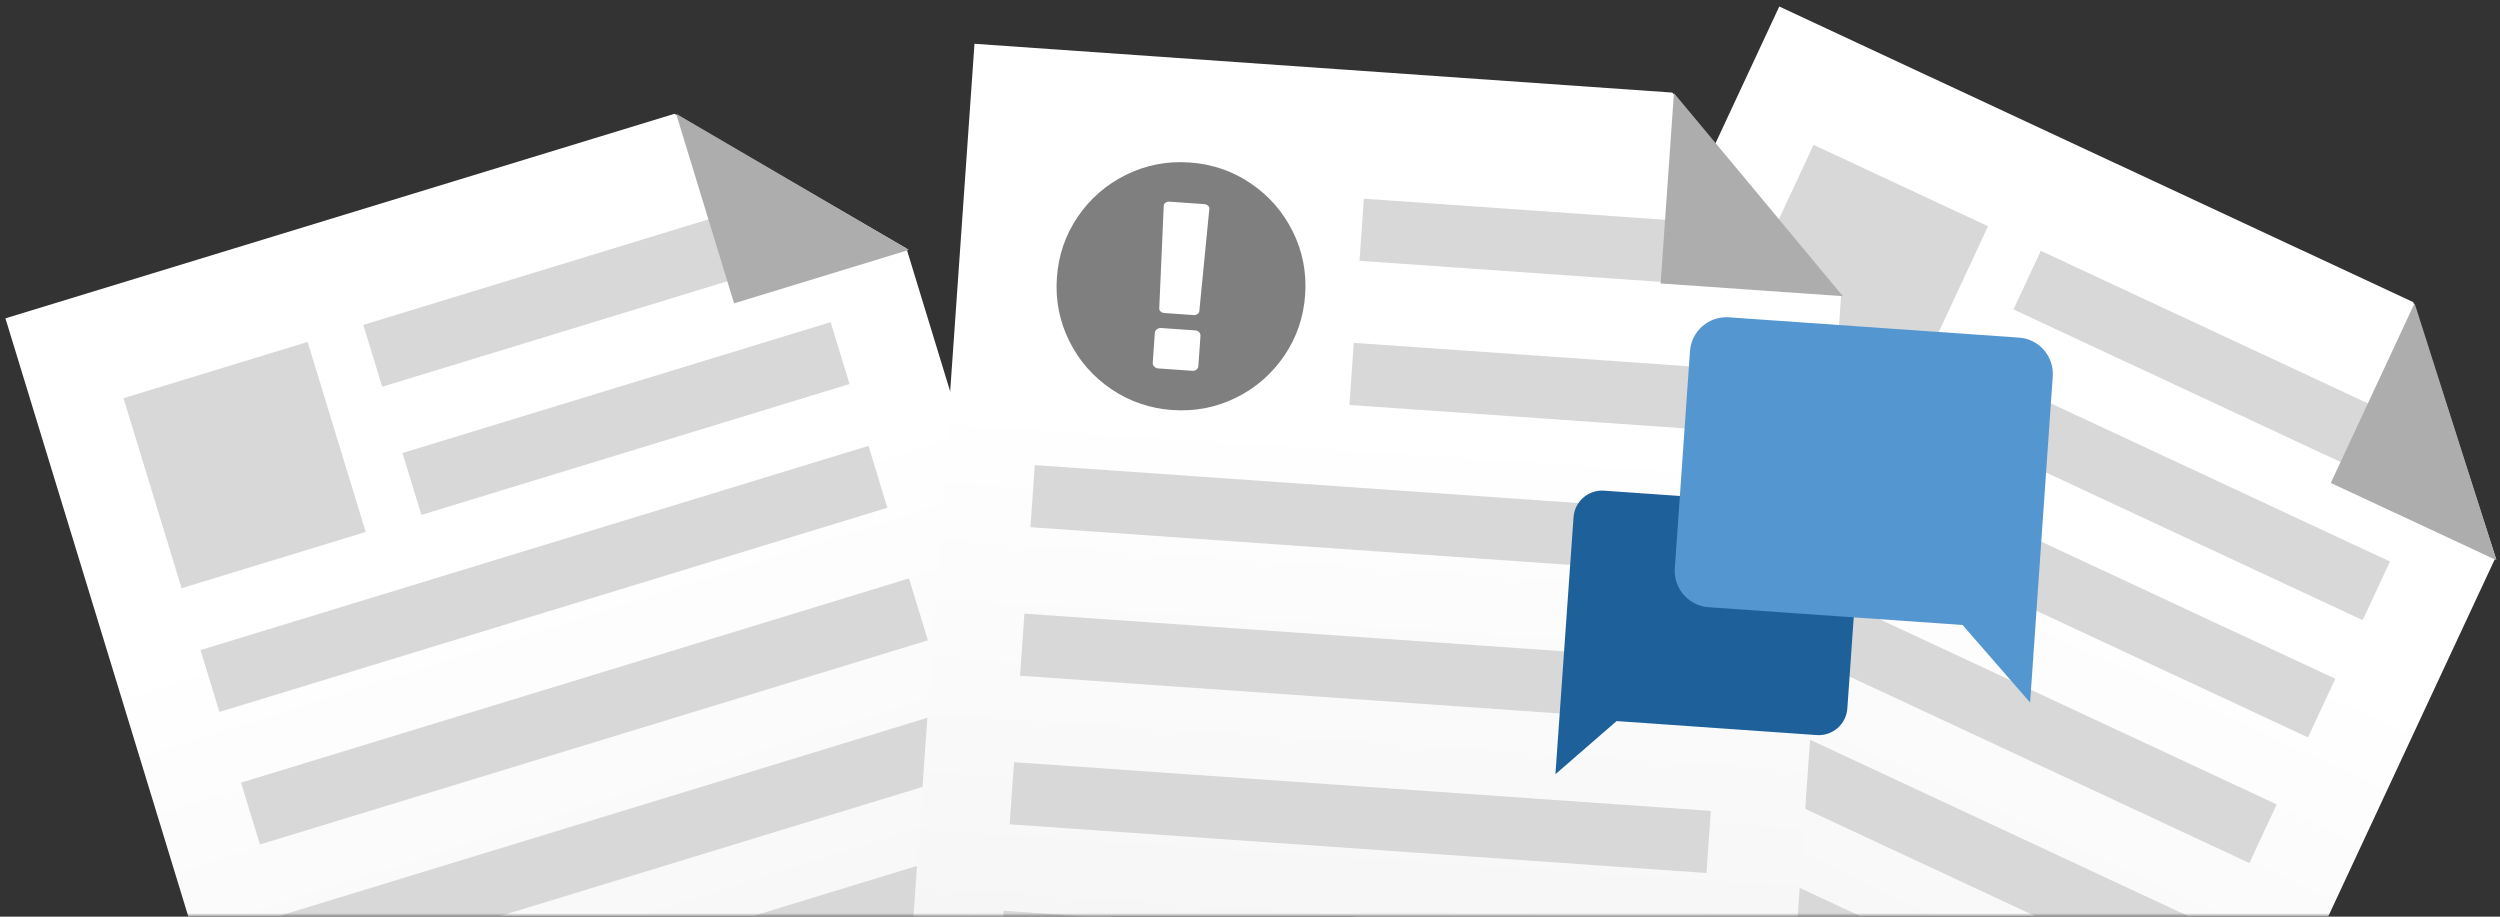 <?xml version="1.0" encoding="UTF-8"?>
<svg width="360px" height="132px" viewBox="0 0 360 132" version="1.1" xmlns="http://www.w3.org/2000/svg" xmlns:xlink="http://www.w3.org/1999/xlink">
    <rect x="0" y="0" width="360" height="132" fill="#333333" stroke="none"/>
    <!-- Generator: Sketch 47.1 (45422) - http://www.bohemiancoding.com/sketch -->
    <title>page-info-icon</title>
    <desc>Created with Sketch.</desc>
    <defs>
        <rect id="path-1" x="0" y="0" width="386" height="137"></rect>
        <linearGradient x1="50%" y1="99.4%" x2="50%" y2="33.412%" id="linearGradient-3">
            <stop stop-color="#F3F3F3" offset="0%"></stop>
            <stop stop-color="#FFFFFF" offset="100%"></stop>
        </linearGradient>
    </defs>
    <g id="Page-1" stroke="none" stroke-width="1" fill="none" fill-rule="evenodd">
        <g id="page-info-icon" transform="translate(-9, -5)">
            <g id="Group-3">
                <g id="Clipped">
                    <mask id="mask-2" fill="white">
                        <use xlink:href="#path-1"></use>
                    </mask>
                    <g id="path-2"></g>
                    <g id="Group" mask="url(#mask-2)">
                        <g transform="translate(191.826, 106.494) rotate(4) translate(-191.826, -106.494) translate(5.826, 0.994)">
                            <g id="Group-Copy" transform="translate(283.634, 96.758) rotate(21) translate(-283.634, -96.758) translate(219.634, 17.758)">
                                <polygon id="Rectangle-18" fill="url(#linearGradient-3)" fill-rule="nonzero" points="0 0 100.736 0 127.019 28.316 127.019 157.033 0 157.033"></polygon>
                                <rect id="Rectangle-19" fill="#D8D8D8" fill-rule="nonzero" x="12.895" y="15.969" width="27.725" height="28.612"></rect>
                                <rect id="Rectangle-25" fill="#D8D8D8" fill-rule="nonzero" x="49.002" y="15.969" width="64.477" height="9.316"></rect>
                                <rect id="Rectangle-25-Copy" fill="#D8D8D8" fill-rule="nonzero" x="49.002" y="35.266" width="64.477" height="9.316"></rect>
                                <rect id="Rectangle-25-Copy-2" fill="#D8D8D8" fill-rule="nonzero" x="12.895" y="53.897" width="100.583" height="9.316"></rect>
                                <rect id="Rectangle-25-Copy-3" fill="#D8D8D8" fill-rule="nonzero" x="12.895" y="73.859" width="100.583" height="9.316"></rect>
                                <rect id="Rectangle-25-Copy-4" fill="#D8D8D8" fill-rule="nonzero" x="12.895" y="93.82" width="100.583" height="9.316"></rect>
                                <rect id="Rectangle-25-Copy-5" fill="#D8D8D8" fill-rule="nonzero" x="12.895" y="113.782" width="100.583" height="9.316"></rect>
                                <rect id="Rectangle-25-Copy-6" fill="#D8D8D8" fill-rule="nonzero" x="12.895" y="133.744" width="100.583" height="9.316"></rect>
                                <polygon id="Path-4" fill="#ADADAD" fill-rule="nonzero" points="100.971 0.058 127.301 28.612 100.971 28.612"></polygon>
                            </g>
                            <g id="Group-Copy" transform="translate(88.578, 113.498) rotate(-21) translate(-88.578, -113.498) translate(24.578, 34.498)">
                                <polygon id="Rectangle-18" fill="url(#linearGradient-3)" fill-rule="nonzero" points="0 0 100.736 0 127.019 28.316 127.019 157.033 0 157.033"></polygon>
                                <rect id="Rectangle-19" fill="#D8D8D8" fill-rule="nonzero" x="12.895" y="15.969" width="27.725" height="28.612"></rect>
                                <rect id="Rectangle-25" fill="#D8D8D8" fill-rule="nonzero" x="49.002" y="15.969" width="64.477" height="9.316"></rect>
                                <rect id="Rectangle-25-Copy" fill="#D8D8D8" fill-rule="nonzero" x="49.002" y="35.266" width="64.477" height="9.316"></rect>
                                <rect id="Rectangle-25-Copy-2" fill="#D8D8D8" fill-rule="nonzero" x="12.895" y="53.897" width="100.583" height="9.316"></rect>
                                <rect id="Rectangle-25-Copy-3" fill="#D8D8D8" fill-rule="nonzero" x="12.895" y="73.859" width="100.583" height="9.316"></rect>
                                <rect id="Rectangle-25-Copy-4" fill="#D8D8D8" fill-rule="nonzero" x="12.895" y="93.82" width="100.583" height="9.316"></rect>
                                <rect id="Rectangle-25-Copy-5" fill="#D8D8D8" fill-rule="nonzero" x="12.895" y="113.782" width="100.583" height="9.316"></rect>
                                <polygon id="Path-4" fill="#ADADAD" fill-rule="nonzero" points="100.971 0.058 127.301 28.612 100.971 28.612"></polygon>
                            </g>
                            <g id="Group" transform="translate(136.964, 13.508)">
                                <polygon id="Rectangle-18" fill="url(#linearGradient-3)" fill-rule="nonzero" points="0 0 100.736 0 127.019 27.25 127.019 151.123 0 151.123"></polygon>
                                <rect id="Rectangle-25" fill="#D8D8D8" fill-rule="nonzero" x="57.486" y="18.346" width="55.993" height="8.965"></rect>
                                <rect id="Rectangle-25-Copy" fill="#D8D8D8" fill-rule="nonzero" x="57.486" y="39.15" width="55.993" height="8.965"></rect>
                                <rect id="Rectangle-25-Copy-3" fill="#D8D8D8" fill-rule="nonzero" x="12.895" y="59.912" width="100.583" height="8.965"></rect>
                                <rect id="Rectangle-25-Copy-4" fill="#D8D8D8" fill-rule="nonzero" x="12.895" y="81.356" width="100.583" height="8.965"></rect>
                                <rect id="Rectangle-25-Copy-5" fill="#D8D8D8" fill-rule="nonzero" x="12.895" y="102.8" width="100.583" height="8.965"></rect>
                                <rect id="Rectangle-25-Copy-6" fill="#D8D8D8" fill-rule="nonzero" x="12.895" y="124.244" width="100.583" height="8.965"></rect>
                                <polygon id="Path-4" fill="#ADADAD" fill-rule="nonzero" points="100.971 0.056 127.301 27.535 100.971 27.535"></polygon>
                                <g id="Group-21" transform="translate(14.185, 14.889)" fill-rule="nonzero">
                                    <ellipse id="Oval-3" fill="#FFFFFF" cx="17.918" cy="17.867" rx="17.918" ry="17.867"></ellipse>
                                    <path d="M17.918,0 C21.168,0 24.166,0.799 26.912,2.396 C29.657,3.994 31.83,6.161 33.432,8.898 C35.034,11.636 35.835,14.625 35.835,17.867 C35.835,21.108 35.034,24.098 33.432,26.835 C31.83,29.572 29.657,31.74 26.912,33.337 C24.166,34.935 21.168,35.734 17.918,35.734 C14.667,35.734 11.669,34.935 8.924,33.337 C6.179,31.74 4.005,29.572 2.403,26.835 C0.801,24.098 0,21.108 0,17.867 C0,14.625 0.801,11.636 2.403,8.898 C4.005,6.161 6.179,3.994 8.924,2.396 C11.669,0.799 14.667,0 17.918,0 Z M21.209,29.147 L21.209,24.817 C21.209,24.605 21.132,24.426 20.977,24.282 C20.823,24.138 20.634,24.065 20.412,24.065 L15.475,24.065 C15.252,24.065 15.055,24.141 14.884,24.293 C14.712,24.445 14.627,24.62 14.627,24.817 L14.627,29.147 C14.627,29.345 14.712,29.52 14.884,29.672 C15.055,29.823 15.252,29.899 15.475,29.899 L20.412,29.899 C20.634,29.899 20.823,29.827 20.977,29.683 C21.132,29.539 21.209,29.36 21.209,29.147 Z M20.797,21.281 L21.209,6.455 C21.209,6.264 21.133,6.121 20.98,6.025 C20.828,5.898 20.645,5.834 20.432,5.834 L15.404,5.834 C15.19,5.834 15.008,5.898 14.855,6.025 C14.703,6.121 14.627,6.264 14.627,6.455 L15.015,21.281 C15.015,21.44 15.091,21.579 15.244,21.699 C15.396,21.818 15.579,21.878 15.792,21.878 L20.02,21.878 C20.234,21.878 20.413,21.818 20.557,21.699 C20.702,21.579 20.782,21.44 20.797,21.281 Z" id="Shape" fill="#7F7F7F"></path>
                                </g>
                            </g>
                            <g id="Group-2" transform="translate(227.754, 45.223)">
                                <path d="M4.127,26.155 L37.146,26.155 C39.416,26.155 41.254,28.01 41.254,30.277 L41.273,67.37 L33.018,59.127 L4.127,59.127 C1.857,59.127 1.11426663e-06,57.273 1.11426663e-06,55.006 L1.11426663e-06,30.277 C1.11426663e-06,28.01 1.857,26.155 4.127,26.155 Z" id="Shape-Copy" fill="#1D609A" fill-rule="nonzero" transform="translate(20.636, 46.763) scale(-1, 1) translate(-20.636, -46.763) "></path>
                                <path d="M20.319,0 L62.227,0 C65.108,0 67.442,2.354 67.442,5.231 L67.465,52.311 L56.988,41.849 L20.319,41.849 C17.438,41.849 15.08,39.495 15.08,36.618 L15.08,5.231 C15.08,2.354 17.438,0 20.319,0 Z" id="Shape" fill="#5496D0" fill-rule="nonzero"></path>
                            </g>
                        </g>
                    </g>
                </g>
            </g>
        </g>
    </g>
</svg>